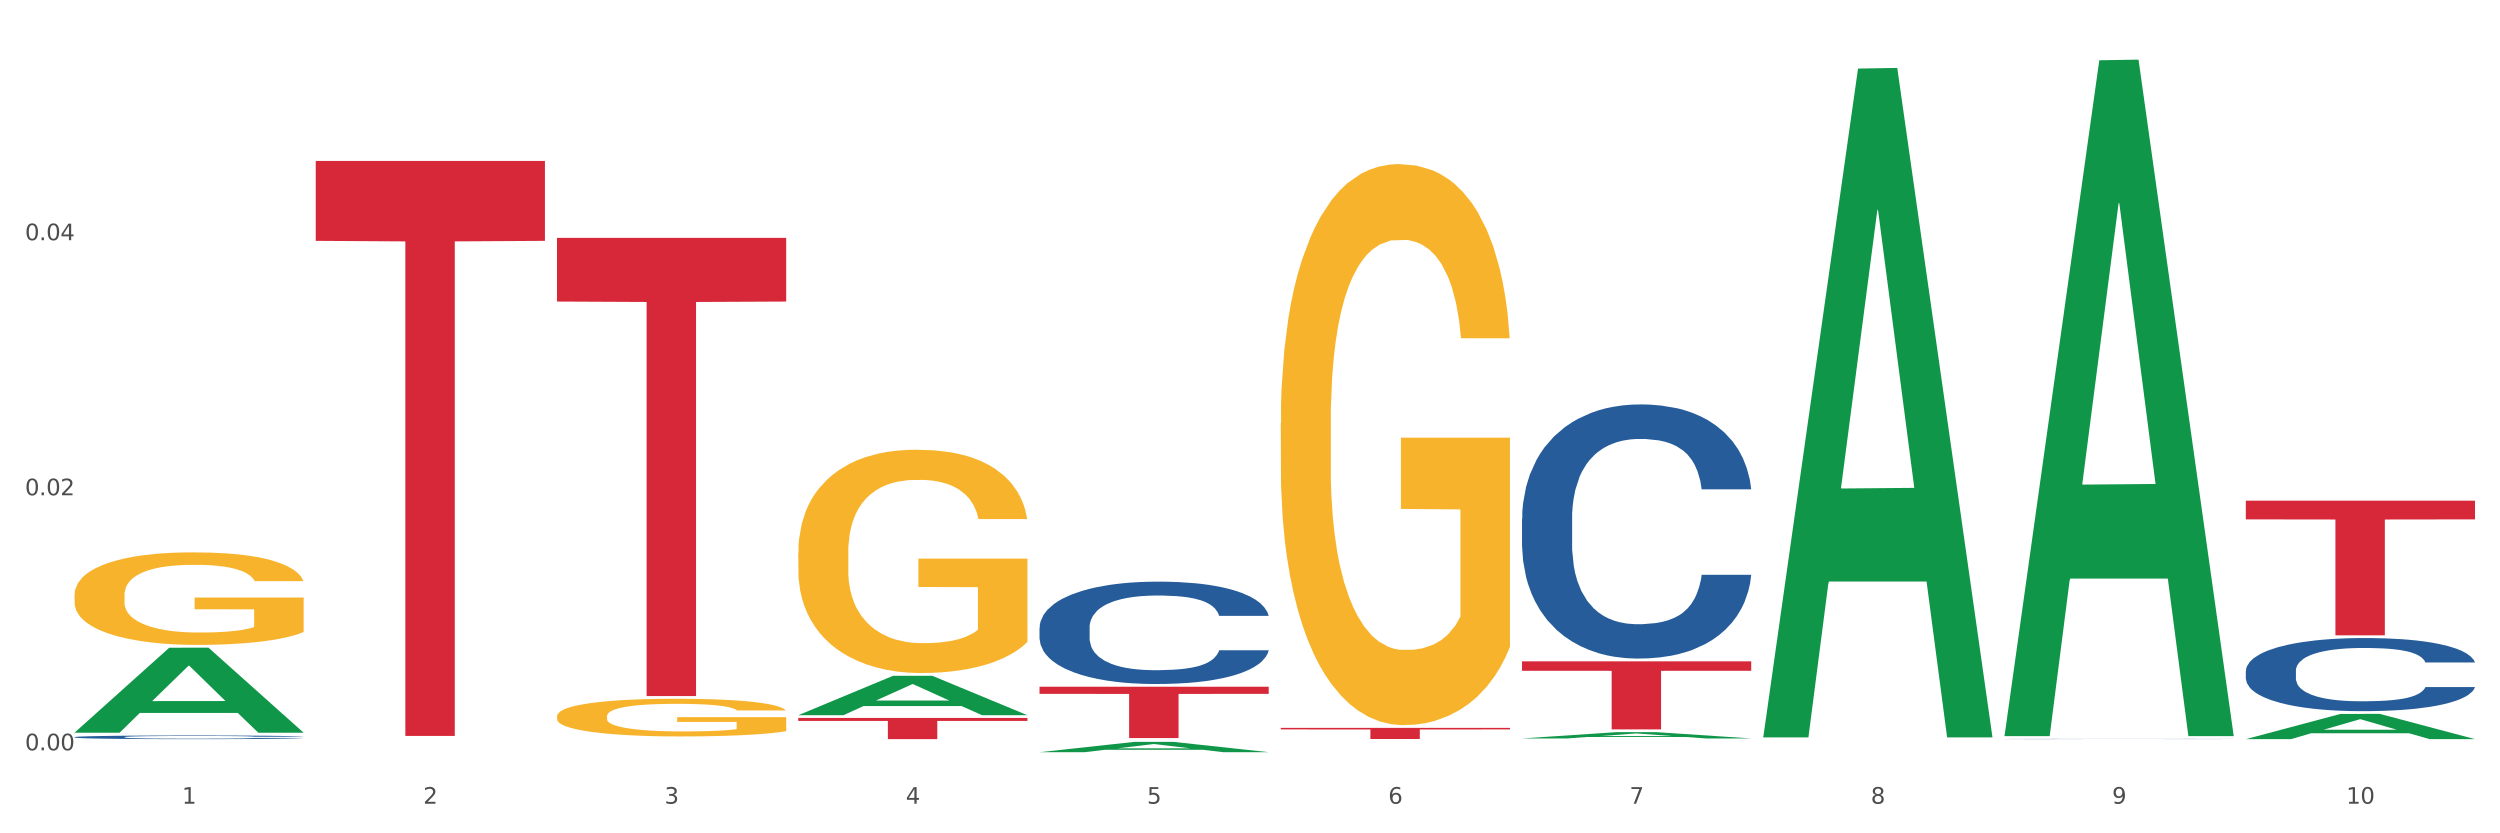 <?xml version="1.0" encoding="utf-8" standalone="no"?>
<!DOCTYPE svg PUBLIC "-//W3C//DTD SVG 1.1//EN"
  "http://www.w3.org/Graphics/SVG/1.1/DTD/svg11.dtd">
<svg xmlns:xlink="http://www.w3.org/1999/xlink" width="1080pt" height="360pt" viewBox="0 0 1080 360" xmlns="http://www.w3.org/2000/svg" version="1.1">
 <rect x="0" y="0" width="1080" height="360" fill="#333333" stroke="none"/>
 <defs>
  <style type="text/css">*{stroke-linejoin: round; stroke-linecap: butt}</style>
 </defs>
 <g id="figure_1">
  <g id="patch_1">
   <path d="M 0 360 
L 1080 360 
L 1080 0 
L 0 0 
z
" style="fill: #ffffff; stroke: #ffffff; stroke-linejoin: miter"/>
  </g>
  <g id="axes_1">
   <g id="matplotlib.axis_1">
    <g id="xtick_1">
     <g id="text_1">
      <!-- 1 -->
      <g style="fill: #4d4d4d" transform="translate(78.627 347.204) scale(0.096 -0.096)">
       <defs>
        <path id="DejaVuSans-31" d="M 794 531 
L 1825 531 
L 1825 4091 
L 703 3866 
L 703 4441 
L 1819 4666 
L 2450 4666 
L 2450 531 
L 3481 531 
L 3481 0 
L 794 0 
L 794 531 
z
" transform="scale(0.016)"/>
       </defs>
       <use xlink:href="#DejaVuSans-31"/>
      </g>
     </g>
    </g>
    <g id="xtick_2">
     <g id="text_2">
      <!-- 2 -->
      <g style="fill: #4d4d4d" transform="translate(182.851 347.204) scale(0.096 -0.096)">
       <defs>
        <path id="DejaVuSans-32" d="M 1228 531 
L 3431 531 
L 3431 0 
L 469 0 
L 469 531 
Q 828 903 1448 1529 
Q 2069 2156 2228 2338 
Q 2531 2678 2651 2914 
Q 2772 3150 2772 3378 
Q 2772 3750 2511 3984 
Q 2250 4219 1831 4219 
Q 1534 4219 1204 4116 
Q 875 4013 500 3803 
L 500 4441 
Q 881 4594 1212 4672 
Q 1544 4750 1819 4750 
Q 2544 4750 2975 4387 
Q 3406 4025 3406 3419 
Q 3406 3131 3298 2873 
Q 3191 2616 2906 2266 
Q 2828 2175 2409 1742 
Q 1991 1309 1228 531 
z
" transform="scale(0.016)"/>
       </defs>
       <use xlink:href="#DejaVuSans-32"/>
      </g>
     </g>
    </g>
    <g id="xtick_3">
     <g id="text_3">
      <!-- 3 -->
      <g style="fill: #4d4d4d" transform="translate(287.074 347.204) scale(0.096 -0.096)">
       <defs>
        <path id="DejaVuSans-33" d="M 2597 2516 
Q 3050 2419 3304 2112 
Q 3559 1806 3559 1356 
Q 3559 666 3084 287 
Q 2609 -91 1734 -91 
Q 1441 -91 1130 -33 
Q 819 25 488 141 
L 488 750 
Q 750 597 1062 519 
Q 1375 441 1716 441 
Q 2309 441 2620 675 
Q 2931 909 2931 1356 
Q 2931 1769 2642 2001 
Q 2353 2234 1838 2234 
L 1294 2234 
L 1294 2753 
L 1863 2753 
Q 2328 2753 2575 2939 
Q 2822 3125 2822 3475 
Q 2822 3834 2567 4026 
Q 2313 4219 1838 4219 
Q 1578 4219 1281 4162 
Q 984 4106 628 3988 
L 628 4550 
Q 988 4650 1302 4700 
Q 1616 4750 1894 4750 
Q 2613 4750 3031 4423 
Q 3450 4097 3450 3541 
Q 3450 3153 3228 2886 
Q 3006 2619 2597 2516 
z
" transform="scale(0.016)"/>
       </defs>
       <use xlink:href="#DejaVuSans-33"/>
      </g>
     </g>
    </g>
    <g id="xtick_4">
     <g id="text_4">
      <!-- 4 -->
      <g style="fill: #4d4d4d" transform="translate(391.298 347.204) scale(0.096 -0.096)">
       <defs>
        <path id="DejaVuSans-34" d="M 2419 4116 
L 825 1625 
L 2419 1625 
L 2419 4116 
z
M 2253 4666 
L 3047 4666 
L 3047 1625 
L 3713 1625 
L 3713 1100 
L 3047 1100 
L 3047 0 
L 2419 0 
L 2419 1100 
L 313 1100 
L 313 1709 
L 2253 4666 
z
" transform="scale(0.016)"/>
       </defs>
       <use xlink:href="#DejaVuSans-34"/>
      </g>
     </g>
    </g>
    <g id="xtick_5">
     <g id="text_5">
      <!-- 5 -->
      <g style="fill: #4d4d4d" transform="translate(495.522 347.204) scale(0.096 -0.096)">
       <defs>
        <path id="DejaVuSans-35" d="M 691 4666 
L 3169 4666 
L 3169 4134 
L 1269 4134 
L 1269 2991 
Q 1406 3038 1543 3061 
Q 1681 3084 1819 3084 
Q 2600 3084 3056 2656 
Q 3513 2228 3513 1497 
Q 3513 744 3044 326 
Q 2575 -91 1722 -91 
Q 1428 -91 1123 -41 
Q 819 9 494 109 
L 494 744 
Q 775 591 1075 516 
Q 1375 441 1709 441 
Q 2250 441 2565 725 
Q 2881 1009 2881 1497 
Q 2881 1984 2565 2268 
Q 2250 2553 1709 2553 
Q 1456 2553 1204 2497 
Q 953 2441 691 2322 
L 691 4666 
z
" transform="scale(0.016)"/>
       </defs>
       <use xlink:href="#DejaVuSans-35"/>
      </g>
     </g>
    </g>
    <g id="xtick_6">
     <g id="text_6">
      <!-- 6 -->
      <g style="fill: #4d4d4d" transform="translate(599.745 347.204) scale(0.096 -0.096)">
       <defs>
        <path id="DejaVuSans-36" d="M 2113 2584 
Q 1688 2584 1439 2293 
Q 1191 2003 1191 1497 
Q 1191 994 1439 701 
Q 1688 409 2113 409 
Q 2538 409 2786 701 
Q 3034 994 3034 1497 
Q 3034 2003 2786 2293 
Q 2538 2584 2113 2584 
z
M 3366 4563 
L 3366 3988 
Q 3128 4100 2886 4159 
Q 2644 4219 2406 4219 
Q 1781 4219 1451 3797 
Q 1122 3375 1075 2522 
Q 1259 2794 1537 2939 
Q 1816 3084 2150 3084 
Q 2853 3084 3261 2657 
Q 3669 2231 3669 1497 
Q 3669 778 3244 343 
Q 2819 -91 2113 -91 
Q 1303 -91 875 529 
Q 447 1150 447 2328 
Q 447 3434 972 4092 
Q 1497 4750 2381 4750 
Q 2619 4750 2861 4703 
Q 3103 4656 3366 4563 
z
" transform="scale(0.016)"/>
       </defs>
       <use xlink:href="#DejaVuSans-36"/>
      </g>
     </g>
    </g>
    <g id="xtick_7">
     <g id="text_7">
      <!-- 7 -->
      <g style="fill: #4d4d4d" transform="translate(703.969 347.204) scale(0.096 -0.096)">
       <defs>
        <path id="DejaVuSans-37" d="M 525 4666 
L 3525 4666 
L 3525 4397 
L 1831 0 
L 1172 0 
L 2766 4134 
L 525 4134 
L 525 4666 
z
" transform="scale(0.016)"/>
       </defs>
       <use xlink:href="#DejaVuSans-37"/>
      </g>
     </g>
    </g>
    <g id="xtick_8">
     <g id="text_8">
      <!-- 8 -->
      <g style="fill: #4d4d4d" transform="translate(808.193 347.204) scale(0.096 -0.096)">
       <defs>
        <path id="DejaVuSans-38" d="M 2034 2216 
Q 1584 2216 1326 1975 
Q 1069 1734 1069 1313 
Q 1069 891 1326 650 
Q 1584 409 2034 409 
Q 2484 409 2743 651 
Q 3003 894 3003 1313 
Q 3003 1734 2745 1975 
Q 2488 2216 2034 2216 
z
M 1403 2484 
Q 997 2584 770 2862 
Q 544 3141 544 3541 
Q 544 4100 942 4425 
Q 1341 4750 2034 4750 
Q 2731 4750 3128 4425 
Q 3525 4100 3525 3541 
Q 3525 3141 3298 2862 
Q 3072 2584 2669 2484 
Q 3125 2378 3379 2068 
Q 3634 1759 3634 1313 
Q 3634 634 3220 271 
Q 2806 -91 2034 -91 
Q 1263 -91 848 271 
Q 434 634 434 1313 
Q 434 1759 690 2068 
Q 947 2378 1403 2484 
z
M 1172 3481 
Q 1172 3119 1398 2916 
Q 1625 2713 2034 2713 
Q 2441 2713 2670 2916 
Q 2900 3119 2900 3481 
Q 2900 3844 2670 4047 
Q 2441 4250 2034 4250 
Q 1625 4250 1398 4047 
Q 1172 3844 1172 3481 
z
" transform="scale(0.016)"/>
       </defs>
       <use xlink:href="#DejaVuSans-38"/>
      </g>
     </g>
    </g>
    <g id="xtick_9">
     <g id="text_9">
      <!-- 9 -->
      <g style="fill: #4d4d4d" transform="translate(912.416 347.204) scale(0.096 -0.096)">
       <defs>
        <path id="DejaVuSans-39" d="M 703 97 
L 703 672 
Q 941 559 1184 500 
Q 1428 441 1663 441 
Q 2288 441 2617 861 
Q 2947 1281 2994 2138 
Q 2813 1869 2534 1725 
Q 2256 1581 1919 1581 
Q 1219 1581 811 2004 
Q 403 2428 403 3163 
Q 403 3881 828 4315 
Q 1253 4750 1959 4750 
Q 2769 4750 3195 4129 
Q 3622 3509 3622 2328 
Q 3622 1225 3098 567 
Q 2575 -91 1691 -91 
Q 1453 -91 1209 -44 
Q 966 3 703 97 
z
M 1959 2075 
Q 2384 2075 2632 2365 
Q 2881 2656 2881 3163 
Q 2881 3666 2632 3958 
Q 2384 4250 1959 4250 
Q 1534 4250 1286 3958 
Q 1038 3666 1038 3163 
Q 1038 2656 1286 2365 
Q 1534 2075 1959 2075 
z
" transform="scale(0.016)"/>
       </defs>
       <use xlink:href="#DejaVuSans-39"/>
      </g>
     </g>
    </g>
    <g id="xtick_10">
     <g id="text_10">
      <!-- 10 -->
      <g style="fill: #4d4d4d" transform="translate(1013.586 347.204) scale(0.096 -0.096)">
       <defs>
        <path id="DejaVuSans-30" d="M 2034 4250 
Q 1547 4250 1301 3770 
Q 1056 3291 1056 2328 
Q 1056 1369 1301 889 
Q 1547 409 2034 409 
Q 2525 409 2770 889 
Q 3016 1369 3016 2328 
Q 3016 3291 2770 3770 
Q 2525 4250 2034 4250 
z
M 2034 4750 
Q 2819 4750 3233 4129 
Q 3647 3509 3647 2328 
Q 3647 1150 3233 529 
Q 2819 -91 2034 -91 
Q 1250 -91 836 529 
Q 422 1150 422 2328 
Q 422 3509 836 4129 
Q 1250 4750 2034 4750 
z
" transform="scale(0.016)"/>
       </defs>
       <use xlink:href="#DejaVuSans-31"/>
       <use xlink:href="#DejaVuSans-30" transform="translate(63.623 0)"/>
      </g>
     </g>
    </g>
    <g id="xtick_11"/>
    <g id="xtick_12"/>
    <g id="xtick_13"/>
    <g id="xtick_14"/>
    <g id="xtick_15"/>
    <g id="xtick_16"/>
    <g id="xtick_17"/>
    <g id="xtick_18"/>
    <g id="xtick_19"/>
   </g>
   <g id="matplotlib.axis_2">
    <g id="ytick_1">
     <g id="text_11">
      <!-- 0.00 -->
      <g style="fill: #4d4d4d" transform="translate(10.8 324.138) scale(0.096 -0.096)">
       <defs>
        <path id="DejaVuSans-2e" d="M 684 794 
L 1344 794 
L 1344 0 
L 684 0 
L 684 794 
z
" transform="scale(0.016)"/>
       </defs>
       <use xlink:href="#DejaVuSans-30"/>
       <use xlink:href="#DejaVuSans-2e" transform="translate(63.623 0)"/>
       <use xlink:href="#DejaVuSans-30" transform="translate(95.41 0)"/>
       <use xlink:href="#DejaVuSans-30" transform="translate(159.033 0)"/>
      </g>
     </g>
    </g>
    <g id="ytick_2">
     <g id="text_12">
      <!-- 0.02 -->
      <g style="fill: #4d4d4d" transform="translate(10.8 213.958) scale(0.096 -0.096)">
       <use xlink:href="#DejaVuSans-30"/>
       <use xlink:href="#DejaVuSans-2e" transform="translate(63.623 0)"/>
       <use xlink:href="#DejaVuSans-30" transform="translate(95.41 0)"/>
       <use xlink:href="#DejaVuSans-32" transform="translate(159.033 0)"/>
      </g>
     </g>
    </g>
    <g id="ytick_3">
     <g id="text_13">
      <!-- 0.04 -->
      <g style="fill: #4d4d4d" transform="translate(10.8 103.778) scale(0.096 -0.096)">
       <use xlink:href="#DejaVuSans-30"/>
       <use xlink:href="#DejaVuSans-2e" transform="translate(63.623 0)"/>
       <use xlink:href="#DejaVuSans-30" transform="translate(95.41 0)"/>
       <use xlink:href="#DejaVuSans-34" transform="translate(159.033 0)"/>
      </g>
     </g>
    </g>
    <g id="ytick_4"/>
    <g id="ytick_5"/>
    <g id="ytick_6"/>
   </g>
   <g id="PolyCollection_1">
    <path d="M 32.175 316.478 
L 32.277 316.444 
L 73.107 279.818 
L 90.051 279.784 
L 131.187 316.547 
L 111.589 316.547 
L 102.709 307.986 
L 60.552 307.986 
L 60.246 308.125 
L 51.671 316.547 
L 32.175 316.547 
L 32.175 316.478 
L 65.86 302.878 
L 97.401 302.843 
L 81.783 287.62 
L 81.579 287.551 
L 81.375 287.654 
L 65.758 302.843 
L 65.86 302.878 
L 32.175 316.478 
z
" clip-path="url(#pe0f6c71eac)" style="fill: #109648"/>
    <path d="M 657.517 224.039 
L 657.634 223.939 
L 657.634 221.131 
L 657.985 217.32 
L 659.272 210.301 
L 660.911 204.986 
L 663.72 198.768 
L 665.241 196.161 
L 667.231 193.253 
L 671.327 188.54 
L 676.008 184.529 
L 679.285 182.323 
L 681.743 180.919 
L 687.244 178.412 
L 690.404 177.309 
L 693.681 176.406 
L 696.49 175.805 
L 701.171 175.103 
L 704.916 174.802 
L 709.247 174.701 
L 712.875 174.802 
L 717.673 175.203 
L 724.695 176.406 
L 727.387 177.108 
L 731.015 178.312 
L 734.76 179.916 
L 737.803 181.52 
L 741.314 183.827 
L 744.943 186.835 
L 748.454 190.646 
L 750.911 194.156 
L 752.901 197.866 
L 754.657 202.379 
L 755.944 207.292 
L 756.529 211.404 
L 735.112 211.404 
L 734.526 207.693 
L 733.356 203.682 
L 732.186 200.975 
L 730.898 198.768 
L 728.909 196.262 
L 727.153 194.657 
L 724.227 192.752 
L 721.535 191.548 
L 719.312 190.846 
L 716.62 190.245 
L 710.885 189.643 
L 706.789 189.643 
L 704.214 189.844 
L 701.054 190.345 
L 698.362 191.047 
L 695.202 192.25 
L 692.745 193.554 
L 690.287 195.259 
L 688.882 196.462 
L 686.776 198.668 
L 685.371 200.473 
L 683.499 203.582 
L 682.445 205.788 
L 680.573 211.504 
L 679.754 215.716 
L 679.402 218.624 
L 679.168 221.833 
L 679.168 237.476 
L 679.871 244.496 
L 680.456 247.504 
L 681.392 250.914 
L 683.148 255.326 
L 685.722 259.638 
L 688.414 262.747 
L 690.638 264.652 
L 692.745 266.056 
L 694.851 267.159 
L 697.426 268.162 
L 699.533 268.763 
L 702.693 269.365 
L 706.438 269.666 
L 709.364 269.666 
L 715.332 269.164 
L 718.024 268.663 
L 720.599 267.961 
L 723.408 266.858 
L 725.632 265.655 
L 726.919 264.752 
L 729.026 262.847 
L 730.664 260.841 
L 732.069 258.535 
L 733.005 256.529 
L 734.058 253.521 
L 734.877 250.111 
L 735.112 248.306 
L 756.529 248.306 
L 756.061 251.916 
L 755.242 255.426 
L 753.603 260.139 
L 752.316 262.847 
L 750.326 266.156 
L 748.22 268.964 
L 745.294 272.073 
L 742.602 274.379 
L 739.793 276.385 
L 736.75 278.19 
L 731.249 280.697 
L 729.26 281.398 
L 725.046 282.602 
L 721.769 283.304 
L 716.971 284.006 
L 712.055 284.407 
L 706.906 284.507 
L 702.341 284.307 
L 697.309 283.705 
L 694.149 283.103 
L 690.638 282.201 
L 686.542 280.797 
L 682.679 279.092 
L 679.051 277.086 
L 675.657 274.78 
L 672.497 272.173 
L 668.401 267.861 
L 665.358 263.649 
L 663.134 259.738 
L 661.613 256.429 
L 660.091 252.217 
L 659.272 249.309 
L 657.985 242.29 
L 657.517 235.771 
L 657.517 224.039 
z
" clip-path="url(#pe0f6c71eac)" style="fill: #255c99"/>
    <path d="M 449.069 271.139 
L 449.187 271.098 
L 449.187 269.967 
L 449.538 268.433 
L 450.825 265.605 
L 452.464 263.465 
L 455.272 260.961 
L 456.794 259.911 
L 458.783 258.739 
L 462.88 256.841 
L 467.561 255.226 
L 470.838 254.337 
L 473.296 253.772 
L 478.797 252.762 
L 481.957 252.317 
L 485.234 251.954 
L 488.042 251.712 
L 492.724 251.429 
L 496.469 251.308 
L 500.799 251.267 
L 504.427 251.308 
L 509.226 251.469 
L 516.248 251.954 
L 518.94 252.237 
L 522.568 252.721 
L 526.313 253.368 
L 529.356 254.014 
L 532.867 254.943 
L 536.495 256.154 
L 540.006 257.689 
L 542.464 259.103 
L 544.454 260.597 
L 546.209 262.415 
L 547.497 264.394 
L 548.082 266.05 
L 526.664 266.05 
L 526.079 264.555 
L 524.909 262.94 
L 523.738 261.849 
L 522.451 260.961 
L 520.461 259.951 
L 518.706 259.305 
L 515.78 258.537 
L 513.088 258.053 
L 510.864 257.77 
L 508.173 257.528 
L 502.438 257.285 
L 498.342 257.285 
L 495.767 257.366 
L 492.607 257.568 
L 489.915 257.851 
L 486.755 258.335 
L 484.297 258.861 
L 481.84 259.547 
L 480.435 260.032 
L 478.328 260.92 
L 476.924 261.647 
L 475.051 262.899 
L 473.998 263.788 
L 472.126 266.09 
L 471.306 267.786 
L 470.955 268.958 
L 470.721 270.25 
L 470.721 276.551 
L 471.423 279.378 
L 472.009 280.59 
L 472.945 281.963 
L 474.7 283.74 
L 477.275 285.477 
L 479.967 286.729 
L 482.191 287.496 
L 484.297 288.062 
L 486.404 288.506 
L 488.979 288.91 
L 491.085 289.152 
L 494.245 289.395 
L 497.991 289.516 
L 500.916 289.516 
L 506.885 289.314 
L 509.577 289.112 
L 512.152 288.829 
L 514.961 288.385 
L 517.184 287.9 
L 518.472 287.537 
L 520.578 286.769 
L 522.217 285.961 
L 523.621 285.033 
L 524.558 284.225 
L 525.611 283.013 
L 526.43 281.64 
L 526.664 280.913 
L 548.082 280.913 
L 547.614 282.367 
L 546.795 283.78 
L 545.156 285.679 
L 543.869 286.769 
L 541.879 288.102 
L 539.772 289.233 
L 536.846 290.485 
L 534.155 291.414 
L 531.346 292.222 
L 528.303 292.949 
L 522.802 293.958 
L 520.813 294.241 
L 516.599 294.726 
L 513.322 295.009 
L 508.524 295.291 
L 503.608 295.453 
L 498.459 295.493 
L 493.894 295.412 
L 488.862 295.17 
L 485.702 294.928 
L 482.191 294.564 
L 478.094 293.999 
L 474.232 293.312 
L 470.604 292.504 
L 467.21 291.576 
L 464.05 290.525 
L 459.954 288.789 
L 456.911 287.092 
L 454.687 285.517 
L 453.166 284.184 
L 451.644 282.488 
L 450.825 281.317 
L 449.538 278.49 
L 449.069 275.864 
L 449.069 271.139 
z
" clip-path="url(#pe0f6c71eac)" style="fill: #255c99"/>
    <path d="M 32.175 318.439 
L 32.292 318.437 
L 32.292 318.397 
L 32.643 318.342 
L 33.931 318.24 
L 35.569 318.164 
L 38.378 318.074 
L 39.899 318.036 
L 41.889 317.994 
L 45.985 317.926 
L 50.667 317.868 
L 53.944 317.836 
L 56.401 317.816 
L 61.902 317.78 
L 65.062 317.764 
L 68.339 317.751 
L 71.148 317.742 
L 75.829 317.732 
L 79.575 317.728 
L 83.905 317.726 
L 87.533 317.728 
L 92.331 317.734 
L 99.354 317.751 
L 102.045 317.761 
L 105.674 317.778 
L 109.419 317.802 
L 112.462 317.825 
L 115.973 317.858 
L 119.601 317.902 
L 123.112 317.957 
L 125.57 318.007 
L 127.559 318.061 
L 129.315 318.126 
L 130.602 318.197 
L 131.187 318.256 
L 109.77 318.256 
L 109.185 318.203 
L 108.014 318.145 
L 106.844 318.106 
L 105.557 318.074 
L 103.567 318.038 
L 101.811 318.015 
L 98.886 317.987 
L 96.194 317.97 
L 93.97 317.959 
L 91.278 317.951 
L 85.543 317.942 
L 81.447 317.942 
L 78.872 317.945 
L 75.712 317.952 
L 73.021 317.962 
L 69.861 317.98 
L 67.403 317.999 
L 64.945 318.023 
L 63.541 318.041 
L 61.434 318.072 
L 60.03 318.099 
L 58.157 318.143 
L 57.104 318.175 
L 55.231 318.258 
L 54.412 318.319 
L 54.061 318.361 
L 53.827 318.407 
L 53.827 318.633 
L 54.529 318.734 
L 55.114 318.778 
L 56.05 318.827 
L 57.806 318.891 
L 60.381 318.953 
L 63.072 318.998 
L 65.296 319.025 
L 67.403 319.046 
L 69.509 319.062 
L 72.084 319.076 
L 74.191 319.085 
L 77.351 319.094 
L 81.096 319.098 
L 84.022 319.098 
L 89.991 319.091 
L 92.683 319.083 
L 95.257 319.073 
L 98.066 319.057 
L 100.29 319.04 
L 101.577 319.027 
L 103.684 318.999 
L 105.322 318.97 
L 106.727 318.937 
L 107.663 318.908 
L 108.717 318.865 
L 109.536 318.815 
L 109.77 318.789 
L 131.187 318.789 
L 130.719 318.842 
L 129.9 318.892 
L 128.262 318.96 
L 126.974 318.999 
L 124.985 319.047 
L 122.878 319.088 
L 119.952 319.133 
L 117.26 319.166 
L 114.451 319.195 
L 111.408 319.221 
L 105.908 319.257 
L 103.918 319.267 
L 99.705 319.285 
L 96.428 319.295 
L 91.629 319.305 
L 86.714 319.311 
L 81.564 319.312 
L 77 319.309 
L 71.967 319.301 
L 68.807 319.292 
L 65.296 319.279 
L 61.2 319.259 
L 57.338 319.234 
L 53.71 319.205 
L 50.316 319.172 
L 47.156 319.134 
L 43.059 319.072 
L 40.016 319.011 
L 37.793 318.954 
L 36.271 318.907 
L 34.75 318.846 
L 33.931 318.804 
L 32.643 318.702 
L 32.175 318.608 
L 32.175 318.439 
z
" clip-path="url(#pe0f6c71eac)" style="fill: #255c99"/>
    <path d="M 136.399 69.532 
L 235.411 69.532 
L 235.411 104.049 
L 196.463 104.282 
L 196.463 317.913 
L 175.112 317.913 
L 175.112 104.282 
L 136.399 104.049 
L 136.399 69.765 
L 136.399 69.532 
z
" clip-path="url(#pe0f6c71eac)" style="fill: #d62839"/>
    <path d="M 240.622 102.765 
L 339.635 102.765 
L 339.635 130.27 
L 300.687 130.456 
L 300.687 300.692 
L 279.336 300.692 
L 279.336 130.456 
L 240.622 130.27 
L 240.622 102.951 
L 240.622 102.765 
z
" clip-path="url(#pe0f6c71eac)" style="fill: #d62839"/>
    <path d="M 344.846 310.159 
L 443.858 310.159 
L 443.858 311.431 
L 404.91 311.439 
L 404.91 319.312 
L 383.559 319.312 
L 383.559 311.439 
L 344.846 311.431 
L 344.846 310.167 
L 344.846 310.159 
z
" clip-path="url(#pe0f6c71eac)" style="fill: #d62839"/>
    <path d="M 449.069 296.672 
L 548.082 296.672 
L 548.082 299.753 
L 509.134 299.773 
L 509.134 318.838 
L 487.783 318.838 
L 487.783 299.773 
L 449.069 299.753 
L 449.069 296.693 
L 449.069 296.672 
z
" clip-path="url(#pe0f6c71eac)" style="fill: #d62839"/>
    <path d="M 553.293 314.447 
L 652.306 314.447 
L 652.306 315.114 
L 613.358 315.119 
L 613.358 319.249 
L 592.006 319.249 
L 592.006 315.119 
L 553.293 315.114 
L 553.293 314.452 
L 553.293 314.447 
z
" clip-path="url(#pe0f6c71eac)" style="fill: #d62839"/>
    <path d="M 657.517 285.686 
L 756.529 285.686 
L 756.529 289.773 
L 717.581 289.801 
L 717.581 315.098 
L 696.23 315.098 
L 696.23 289.801 
L 657.517 289.773 
L 657.517 285.714 
L 657.517 285.686 
z
" clip-path="url(#pe0f6c71eac)" style="fill: #d62839"/>
    <path d="M 970.188 216.29 
L 1069.2 216.29 
L 1069.2 224.372 
L 1030.252 224.427 
L 1030.252 274.454 
L 1008.901 274.454 
L 1008.901 224.427 
L 970.188 224.372 
L 970.188 216.344 
L 970.188 216.29 
z
" clip-path="url(#pe0f6c71eac)" style="fill: #d62839"/>
    <path d="M 970.188 289.826 
L 970.305 289.797 
L 970.305 288.99 
L 970.656 287.893 
L 971.943 285.874 
L 973.582 284.345 
L 976.39 282.556 
L 977.912 281.806 
L 979.902 280.97 
L 983.998 279.614 
L 988.679 278.46 
L 991.956 277.825 
L 994.414 277.421 
L 999.915 276.7 
L 1003.075 276.383 
L 1006.352 276.123 
L 1009.161 275.95 
L 1013.842 275.748 
L 1017.587 275.662 
L 1021.917 275.633 
L 1025.546 275.662 
L 1030.344 275.777 
L 1037.366 276.123 
L 1040.058 276.325 
L 1043.686 276.671 
L 1047.431 277.133 
L 1050.474 277.594 
L 1053.985 278.258 
L 1057.613 279.123 
L 1061.125 280.22 
L 1063.582 281.229 
L 1065.572 282.297 
L 1067.327 283.595 
L 1068.615 285.008 
L 1069.2 286.191 
L 1047.782 286.191 
L 1047.197 285.124 
L 1046.027 283.97 
L 1044.857 283.191 
L 1043.569 282.556 
L 1041.58 281.835 
L 1039.824 281.374 
L 1036.898 280.825 
L 1034.206 280.479 
L 1031.983 280.277 
L 1029.291 280.104 
L 1023.556 279.931 
L 1019.46 279.931 
L 1016.885 279.989 
L 1013.725 280.133 
L 1011.033 280.335 
L 1007.873 280.681 
L 1005.415 281.056 
L 1002.958 281.547 
L 1001.553 281.893 
L 999.447 282.528 
L 998.042 283.047 
L 996.17 283.941 
L 995.116 284.576 
L 993.244 286.22 
L 992.424 287.432 
L 992.073 288.268 
L 991.839 289.191 
L 991.839 293.692 
L 992.541 295.711 
L 993.127 296.577 
L 994.063 297.557 
L 995.818 298.827 
L 998.393 300.067 
L 1001.085 300.962 
L 1003.309 301.51 
L 1005.415 301.914 
L 1007.522 302.231 
L 1010.097 302.519 
L 1012.203 302.692 
L 1015.363 302.866 
L 1019.109 302.952 
L 1022.035 302.952 
L 1028.003 302.808 
L 1030.695 302.664 
L 1033.27 302.462 
L 1036.079 302.144 
L 1038.303 301.798 
L 1039.59 301.539 
L 1041.697 300.99 
L 1043.335 300.413 
L 1044.739 299.75 
L 1045.676 299.173 
L 1046.729 298.308 
L 1047.548 297.327 
L 1047.782 296.807 
L 1069.2 296.807 
L 1068.732 297.846 
L 1067.913 298.856 
L 1066.274 300.212 
L 1064.987 300.99 
L 1062.997 301.942 
L 1060.89 302.75 
L 1057.965 303.644 
L 1055.273 304.308 
L 1052.464 304.885 
L 1049.421 305.404 
L 1043.92 306.125 
L 1041.931 306.327 
L 1037.717 306.674 
L 1034.44 306.875 
L 1029.642 307.077 
L 1024.726 307.193 
L 1019.577 307.222 
L 1015.012 307.164 
L 1009.98 306.991 
L 1006.82 306.818 
L 1003.309 306.558 
L 999.212 306.154 
L 995.35 305.664 
L 991.722 305.087 
L 988.328 304.423 
L 985.168 303.673 
L 981.072 302.433 
L 978.029 301.221 
L 975.805 300.096 
L 974.284 299.144 
L 972.762 297.932 
L 971.943 297.096 
L 970.656 295.077 
L 970.188 293.201 
L 970.188 289.826 
z
" clip-path="url(#pe0f6c71eac)" style="fill: #255c99"/>
    <path d="M 553.293 182.884 
L 553.41 182.663 
L 553.41 174.694 
L 553.644 167.831 
L 554.813 151.229 
L 556.566 137.504 
L 557.852 130.199 
L 559.138 124.223 
L 560.658 118.246 
L 562.528 112.047 
L 565.918 102.971 
L 568.022 98.323 
L 570.594 93.453 
L 575.27 86.369 
L 578.66 82.385 
L 582.167 79.064 
L 587.895 75.08 
L 591.636 73.309 
L 595.61 71.98 
L 600.403 71.095 
L 604.027 70.874 
L 611.976 71.538 
L 618.756 73.53 
L 622.029 75.08 
L 626.237 77.736 
L 628.458 79.507 
L 632.082 83.049 
L 635.823 87.697 
L 638.395 91.682 
L 642.252 99.208 
L 645.175 106.735 
L 647.863 116.032 
L 649.266 122.452 
L 650.318 128.428 
L 651.253 135.291 
L 652.189 146.138 
L 631.147 146.138 
L 630.329 138.39 
L 629.043 131.085 
L 627.173 124.001 
L 625.536 119.574 
L 622.73 114.04 
L 620.159 110.498 
L 617.47 107.842 
L 614.197 105.628 
L 611.625 104.521 
L 608.001 103.636 
L 600.87 103.857 
L 596.078 105.628 
L 592.805 107.842 
L 590.7 109.834 
L 588.83 112.047 
L 586.726 115.147 
L 584.271 119.795 
L 582.518 124.001 
L 580.764 129.314 
L 579.361 134.627 
L 578.075 140.825 
L 577.023 147.466 
L 576.205 154.328 
L 575.504 162.74 
L 574.919 176.686 
L 574.919 207.013 
L 575.153 213.875 
L 575.737 222.951 
L 576.439 229.814 
L 577.608 238.004 
L 578.66 243.538 
L 580.647 251.507 
L 582.868 258.148 
L 584.622 262.354 
L 586.375 265.896 
L 589.415 270.766 
L 592.805 274.751 
L 595.727 277.186 
L 599.702 279.399 
L 602.39 280.285 
L 604.728 280.728 
L 610.456 280.728 
L 614.548 280.063 
L 619.107 278.514 
L 622.613 276.522 
L 625.536 274.087 
L 628.809 270.102 
L 630.913 266.339 
L 630.913 220.074 
L 605.196 219.852 
L 605.196 189.082 
L 652.306 189.082 
L 652.306 279.399 
L 650.318 284.048 
L 648.097 288.254 
L 645.759 292.017 
L 642.252 296.666 
L 638.044 301.093 
L 634.303 304.192 
L 630.329 306.849 
L 625.653 309.284 
L 619.574 311.497 
L 615.833 312.383 
L 611.158 313.047 
L 605.663 313.268 
L 600.87 312.825 
L 596.195 311.719 
L 591.285 309.726 
L 586.492 306.849 
L 582.868 303.971 
L 579.244 300.429 
L 575.387 295.78 
L 572.347 291.353 
L 570.009 287.368 
L 567.438 282.277 
L 564.632 275.636 
L 562.528 269.659 
L 560.658 263.461 
L 558.67 255.492 
L 557.268 248.63 
L 555.865 239.996 
L 555.047 233.577 
L 554.111 223.615 
L 553.41 209.669 
L 553.293 182.884 
z
" clip-path="url(#pe0f6c71eac)" style="fill: #f7b32b"/>
    <path d="M 344.846 238.859 
L 344.963 238.77 
L 344.963 235.599 
L 345.197 232.867 
L 346.366 226.26 
L 348.119 220.797 
L 349.405 217.89 
L 350.691 215.511 
L 352.21 213.132 
L 354.081 210.665 
L 357.471 207.053 
L 359.575 205.203 
L 362.147 203.264 
L 366.823 200.445 
L 370.213 198.859 
L 373.72 197.538 
L 379.448 195.952 
L 383.188 195.247 
L 387.163 194.718 
L 391.956 194.366 
L 395.579 194.278 
L 403.529 194.542 
L 410.309 195.335 
L 413.582 195.952 
L 417.79 197.009 
L 420.011 197.714 
L 423.635 199.123 
L 427.376 200.974 
L 429.947 202.56 
L 433.805 205.555 
L 436.728 208.551 
L 439.416 212.251 
L 440.819 214.806 
L 441.871 217.185 
L 442.806 219.916 
L 443.741 224.233 
L 422.7 224.233 
L 421.882 221.15 
L 420.596 218.242 
L 418.725 215.423 
L 417.089 213.661 
L 414.283 211.458 
L 411.711 210.048 
L 409.023 208.991 
L 405.75 208.11 
L 403.178 207.67 
L 399.554 207.317 
L 392.423 207.405 
L 387.63 208.11 
L 384.357 208.991 
L 382.253 209.784 
L 380.383 210.665 
L 378.279 211.899 
L 375.824 213.749 
L 374.07 215.423 
L 372.317 217.537 
L 370.914 219.652 
L 369.628 222.119 
L 368.576 224.762 
L 367.758 227.493 
L 367.056 230.841 
L 366.472 236.392 
L 366.472 248.462 
L 366.706 251.193 
L 367.29 254.805 
L 367.992 257.537 
L 369.161 260.797 
L 370.213 262.999 
L 372.2 266.171 
L 374.421 268.814 
L 376.174 270.488 
L 377.928 271.898 
L 380.967 273.836 
L 384.357 275.422 
L 387.28 276.391 
L 391.254 277.272 
L 393.943 277.625 
L 396.281 277.801 
L 402.009 277.801 
L 406.1 277.536 
L 410.659 276.92 
L 414.166 276.127 
L 417.089 275.158 
L 420.362 273.572 
L 422.466 272.074 
L 422.466 253.66 
L 396.748 253.572 
L 396.748 241.325 
L 443.858 241.325 
L 443.858 277.272 
L 441.871 279.122 
L 439.65 280.796 
L 437.312 282.294 
L 433.805 284.144 
L 429.597 285.906 
L 425.856 287.14 
L 421.882 288.197 
L 417.206 289.166 
L 411.127 290.047 
L 407.386 290.4 
L 402.71 290.664 
L 397.216 290.752 
L 392.423 290.576 
L 387.747 290.135 
L 382.838 289.342 
L 378.045 288.197 
L 374.421 287.052 
L 370.797 285.642 
L 366.94 283.792 
L 363.9 282.03 
L 361.562 280.444 
L 358.99 278.417 
L 356.185 275.774 
L 354.081 273.396 
L 352.21 270.929 
L 350.223 267.757 
L 348.82 265.026 
L 347.418 261.59 
L 346.599 259.034 
L 345.664 255.07 
L 344.963 249.519 
L 344.846 238.859 
z
" clip-path="url(#pe0f6c71eac)" style="fill: #f7b32b"/>
    <path d="M 240.622 309.391 
L 240.739 309.376 
L 240.739 308.841 
L 240.973 308.38 
L 242.142 307.266 
L 243.895 306.344 
L 245.181 305.854 
L 246.467 305.452 
L 247.987 305.051 
L 249.857 304.635 
L 253.247 304.026 
L 255.351 303.714 
L 257.923 303.387 
L 262.599 302.911 
L 265.989 302.643 
L 269.496 302.42 
L 275.224 302.153 
L 278.965 302.034 
L 282.939 301.945 
L 287.732 301.885 
L 291.356 301.871 
L 299.305 301.915 
L 306.085 302.049 
L 309.358 302.153 
L 313.566 302.331 
L 315.788 302.45 
L 319.411 302.688 
L 323.152 303 
L 325.724 303.268 
L 329.581 303.773 
L 332.504 304.278 
L 335.193 304.903 
L 336.595 305.334 
L 337.647 305.735 
L 338.583 306.196 
L 339.518 306.924 
L 318.476 306.924 
L 317.658 306.404 
L 316.372 305.913 
L 314.502 305.438 
L 312.865 305.14 
L 310.06 304.769 
L 307.488 304.531 
L 304.799 304.353 
L 301.526 304.204 
L 298.954 304.13 
L 295.33 304.07 
L 288.2 304.085 
L 283.407 304.204 
L 280.134 304.353 
L 278.03 304.486 
L 276.159 304.635 
L 274.055 304.843 
L 271.6 305.155 
L 269.847 305.438 
L 268.093 305.794 
L 266.69 306.151 
L 265.405 306.567 
L 264.352 307.013 
L 263.534 307.474 
L 262.833 308.039 
L 262.248 308.975 
L 262.248 311.011 
L 262.482 311.472 
L 263.067 312.081 
L 263.768 312.542 
L 264.937 313.092 
L 265.989 313.464 
L 267.976 313.999 
L 270.197 314.445 
L 271.951 314.727 
L 273.704 314.965 
L 276.744 315.292 
L 280.134 315.559 
L 283.056 315.723 
L 287.031 315.871 
L 289.719 315.931 
L 292.057 315.961 
L 297.785 315.961 
L 301.877 315.916 
L 306.436 315.812 
L 309.943 315.678 
L 312.865 315.515 
L 316.138 315.247 
L 318.242 314.994 
L 318.242 311.888 
L 292.525 311.873 
L 292.525 309.807 
L 339.635 309.807 
L 339.635 315.871 
L 337.647 316.184 
L 335.426 316.466 
L 333.088 316.719 
L 329.581 317.031 
L 325.373 317.328 
L 321.632 317.536 
L 317.658 317.714 
L 312.982 317.878 
L 306.903 318.027 
L 303.163 318.086 
L 298.487 318.131 
L 292.992 318.145 
L 288.2 318.116 
L 283.524 318.041 
L 278.614 317.908 
L 273.821 317.714 
L 270.197 317.521 
L 266.574 317.283 
L 262.716 316.971 
L 259.677 316.674 
L 257.339 316.406 
L 254.767 316.065 
L 251.961 315.619 
L 249.857 315.217 
L 247.987 314.801 
L 246 314.266 
L 244.597 313.805 
L 243.194 313.226 
L 242.376 312.795 
L 241.441 312.126 
L 240.739 311.19 
L 240.622 309.391 
z
" clip-path="url(#pe0f6c71eac)" style="fill: #f7b32b"/>
    <path d="M 865.964 319.248 
L 866.081 319.248 
L 866.081 319.245 
L 866.432 319.241 
L 867.719 319.234 
L 869.358 319.228 
L 872.167 319.222 
L 873.688 319.219 
L 875.678 319.216 
L 879.774 319.211 
L 884.456 319.206 
L 887.733 319.204 
L 890.19 319.203 
L 895.691 319.2 
L 898.851 319.199 
L 902.128 319.198 
L 904.937 319.197 
L 909.618 319.197 
L 913.364 319.196 
L 917.694 319.196 
L 921.322 319.196 
L 926.12 319.197 
L 933.143 319.198 
L 935.834 319.199 
L 939.463 319.2 
L 943.208 319.202 
L 946.251 319.203 
L 949.762 319.206 
L 953.39 319.209 
L 956.901 319.213 
L 959.359 319.217 
L 961.348 319.221 
L 963.104 319.225 
L 964.391 319.231 
L 964.976 319.235 
L 943.559 319.235 
L 942.974 319.231 
L 941.803 319.227 
L 940.633 319.224 
L 939.346 319.222 
L 937.356 319.219 
L 935.6 319.217 
L 932.674 319.215 
L 929.983 319.214 
L 927.759 319.213 
L 925.067 319.213 
L 919.332 319.212 
L 915.236 319.212 
L 912.661 319.212 
L 909.501 319.213 
L 906.81 319.213 
L 903.65 319.215 
L 901.192 319.216 
L 898.734 319.218 
L 897.33 319.219 
L 895.223 319.221 
L 893.819 319.223 
L 891.946 319.227 
L 890.893 319.229 
L 889.02 319.235 
L 888.201 319.239 
L 887.85 319.243 
L 887.616 319.246 
L 887.616 319.262 
L 888.318 319.27 
L 888.903 319.273 
L 889.839 319.277 
L 891.595 319.281 
L 894.17 319.286 
L 896.861 319.289 
L 899.085 319.291 
L 901.192 319.293 
L 903.298 319.294 
L 905.873 319.295 
L 907.98 319.296 
L 911.14 319.296 
L 914.885 319.297 
L 917.811 319.297 
L 923.78 319.296 
L 926.472 319.295 
L 929.046 319.295 
L 931.855 319.294 
L 934.079 319.292 
L 935.366 319.291 
L 937.473 319.289 
L 939.111 319.287 
L 940.516 319.285 
L 941.452 319.283 
L 942.505 319.279 
L 943.325 319.276 
L 943.559 319.274 
L 964.976 319.274 
L 964.508 319.278 
L 963.689 319.281 
L 962.05 319.286 
L 960.763 319.289 
L 958.773 319.293 
L 956.667 319.296 
L 953.741 319.299 
L 951.049 319.302 
L 948.24 319.304 
L 945.197 319.306 
L 939.697 319.308 
L 937.707 319.309 
L 933.494 319.31 
L 930.217 319.311 
L 925.418 319.312 
L 920.503 319.312 
L 915.353 319.312 
L 910.789 319.312 
L 905.756 319.311 
L 902.596 319.311 
L 899.085 319.31 
L 894.989 319.308 
L 891.127 319.307 
L 887.499 319.304 
L 884.105 319.302 
L 880.945 319.299 
L 876.848 319.295 
L 873.805 319.29 
L 871.582 319.286 
L 870.06 319.283 
L 868.539 319.278 
L 867.719 319.275 
L 866.432 319.268 
L 865.964 319.261 
L 865.964 319.248 
z
" clip-path="url(#pe0f6c71eac)" style="fill: #255c99"/>
    <path d="M 449.069 324.941 
L 449.172 324.937 
L 490.001 320.495 
L 506.946 320.491 
L 548.082 324.95 
L 528.484 324.95 
L 519.603 323.911 
L 477.446 323.911 
L 477.14 323.928 
L 468.566 324.95 
L 449.069 324.95 
L 449.069 324.941 
L 482.754 323.292 
L 514.295 323.288 
L 498.678 321.441 
L 498.474 321.433 
L 498.269 321.446 
L 482.652 323.288 
L 482.754 323.292 
L 449.069 324.941 
z
" clip-path="url(#pe0f6c71eac)" style="fill: #109648"/>
    <path d="M 970.188 319.292 
L 970.29 319.281 
L 1011.12 308.411 
L 1028.064 308.401 
L 1069.2 319.312 
L 1049.602 319.312 
L 1040.721 316.771 
L 998.564 316.771 
L 998.258 316.812 
L 989.684 319.312 
L 970.188 319.312 
L 970.188 319.292 
L 1003.872 315.255 
L 1035.413 315.245 
L 1019.796 310.726 
L 1019.592 310.706 
L 1019.388 310.737 
L 1003.77 315.245 
L 1003.872 315.255 
L 970.188 319.292 
z
" clip-path="url(#pe0f6c71eac)" style="fill: #109648"/>
    <path d="M 32.175 257.099 
L 32.292 257.062 
L 32.292 255.748 
L 32.526 254.616 
L 33.695 251.877 
L 35.448 249.614 
L 36.734 248.409 
L 38.02 247.423 
L 39.54 246.437 
L 41.41 245.415 
L 44.8 243.917 
L 46.904 243.151 
L 49.476 242.347 
L 54.152 241.179 
L 57.542 240.522 
L 61.049 239.974 
L 66.777 239.317 
L 70.517 239.025 
L 74.492 238.806 
L 79.285 238.66 
L 82.909 238.623 
L 90.858 238.733 
L 97.638 239.061 
L 100.911 239.317 
L 105.119 239.755 
L 107.34 240.047 
L 110.964 240.631 
L 114.705 241.398 
L 117.277 242.055 
L 121.134 243.297 
L 124.057 244.538 
L 126.745 246.072 
L 128.148 247.131 
L 129.2 248.117 
L 130.135 249.248 
L 131.071 251.038 
L 110.029 251.038 
L 109.211 249.76 
L 107.925 248.555 
L 106.054 247.386 
L 104.418 246.656 
L 101.612 245.743 
L 99.041 245.159 
L 96.352 244.721 
L 93.079 244.356 
L 90.507 244.173 
L 86.883 244.027 
L 79.752 244.064 
L 74.96 244.356 
L 71.686 244.721 
L 69.582 245.049 
L 67.712 245.415 
L 65.608 245.926 
L 63.153 246.693 
L 61.399 247.386 
L 59.646 248.263 
L 58.243 249.139 
L 56.957 250.161 
L 55.905 251.257 
L 55.087 252.389 
L 54.386 253.776 
L 53.801 256.076 
L 53.801 261.079 
L 54.035 262.211 
L 54.619 263.708 
L 55.321 264.84 
L 56.49 266.191 
L 57.542 267.103 
L 59.529 268.418 
L 61.75 269.513 
L 63.504 270.207 
L 65.257 270.791 
L 68.296 271.595 
L 71.686 272.252 
L 74.609 272.653 
L 78.583 273.019 
L 81.272 273.165 
L 83.61 273.238 
L 89.338 273.238 
L 93.429 273.128 
L 97.988 272.872 
L 101.495 272.544 
L 104.418 272.142 
L 107.691 271.485 
L 109.795 270.864 
L 109.795 263.233 
L 84.078 263.196 
L 84.078 258.121 
L 131.187 258.121 
L 131.187 273.019 
L 129.2 273.785 
L 126.979 274.479 
L 124.641 275.1 
L 121.134 275.867 
L 116.926 276.597 
L 113.185 277.108 
L 109.211 277.546 
L 104.535 277.948 
L 98.456 278.313 
L 94.715 278.459 
L 90.039 278.569 
L 84.545 278.605 
L 79.752 278.532 
L 75.076 278.349 
L 70.167 278.021 
L 65.374 277.546 
L 61.75 277.071 
L 58.126 276.487 
L 54.269 275.72 
L 51.229 274.99 
L 48.891 274.333 
L 46.32 273.493 
L 43.514 272.398 
L 41.41 271.412 
L 39.54 270.39 
L 37.552 269.075 
L 36.15 267.943 
L 34.747 266.519 
L 33.928 265.46 
L 32.993 263.817 
L 32.292 261.517 
L 32.175 257.099 
z
" clip-path="url(#pe0f6c71eac)" style="fill: #f7b32b"/>
    <path d="M 865.964 317.468 
L 866.066 317.194 
L 906.896 26.034 
L 923.84 25.759 
L 964.976 318.017 
L 945.378 318.017 
L 936.498 249.961 
L 894.341 249.961 
L 894.034 251.059 
L 885.46 318.017 
L 865.964 318.017 
L 865.964 317.468 
L 899.649 209.347 
L 931.19 209.072 
L 915.572 88.053 
L 915.368 87.504 
L 915.164 88.327 
L 899.547 209.072 
L 899.649 209.347 
L 865.964 317.468 
z
" clip-path="url(#pe0f6c71eac)" style="fill: #109648"/>
    <path d="M 344.846 308.948 
L 344.948 308.932 
L 385.778 291.947 
L 402.722 291.931 
L 443.858 308.98 
L 424.26 308.98 
L 415.379 305.01 
L 373.223 305.01 
L 372.916 305.074 
L 364.342 308.98 
L 344.846 308.98 
L 344.846 308.948 
L 378.53 302.641 
L 410.072 302.625 
L 394.454 295.565 
L 394.25 295.533 
L 394.046 295.581 
L 378.428 302.625 
L 378.53 302.641 
L 344.846 308.948 
z
" clip-path="url(#pe0f6c71eac)" style="fill: #109648"/>
    <path d="M 761.74 318.027 
L 761.842 317.755 
L 802.672 29.618 
L 819.617 29.347 
L 860.753 318.57 
L 841.154 318.57 
L 832.274 251.22 
L 790.117 251.22 
L 789.811 252.307 
L 781.237 318.57 
L 761.74 318.57 
L 761.74 318.027 
L 795.425 211.028 
L 826.966 210.756 
L 811.349 90.993 
L 811.144 90.45 
L 810.94 91.265 
L 795.323 210.756 
L 795.425 211.028 
L 761.74 318.027 
z
" clip-path="url(#pe0f6c71eac)" style="fill: #109648"/>
    <path d="M 657.517 319.002 
L 657.619 318.999 
L 698.449 316.28 
L 715.393 316.277 
L 756.529 319.007 
L 736.931 319.007 
L 728.05 318.371 
L 685.893 318.371 
L 685.587 318.381 
L 677.013 319.007 
L 657.517 319.007 
L 657.517 319.002 
L 691.201 317.992 
L 722.742 317.989 
L 707.125 316.859 
L 706.921 316.854 
L 706.717 316.862 
L 691.099 317.989 
L 691.201 317.992 
L 657.517 319.002 
z
" clip-path="url(#pe0f6c71eac)" style="fill: #109648"/>
   </g>
  </g>
 </g>
 <defs>
  <clipPath id="pe0f6c71eac">
   <rect x="32.175" y="10.8" width="1037.025" height="329.109"/>
  </clipPath>
 </defs>
</svg>
